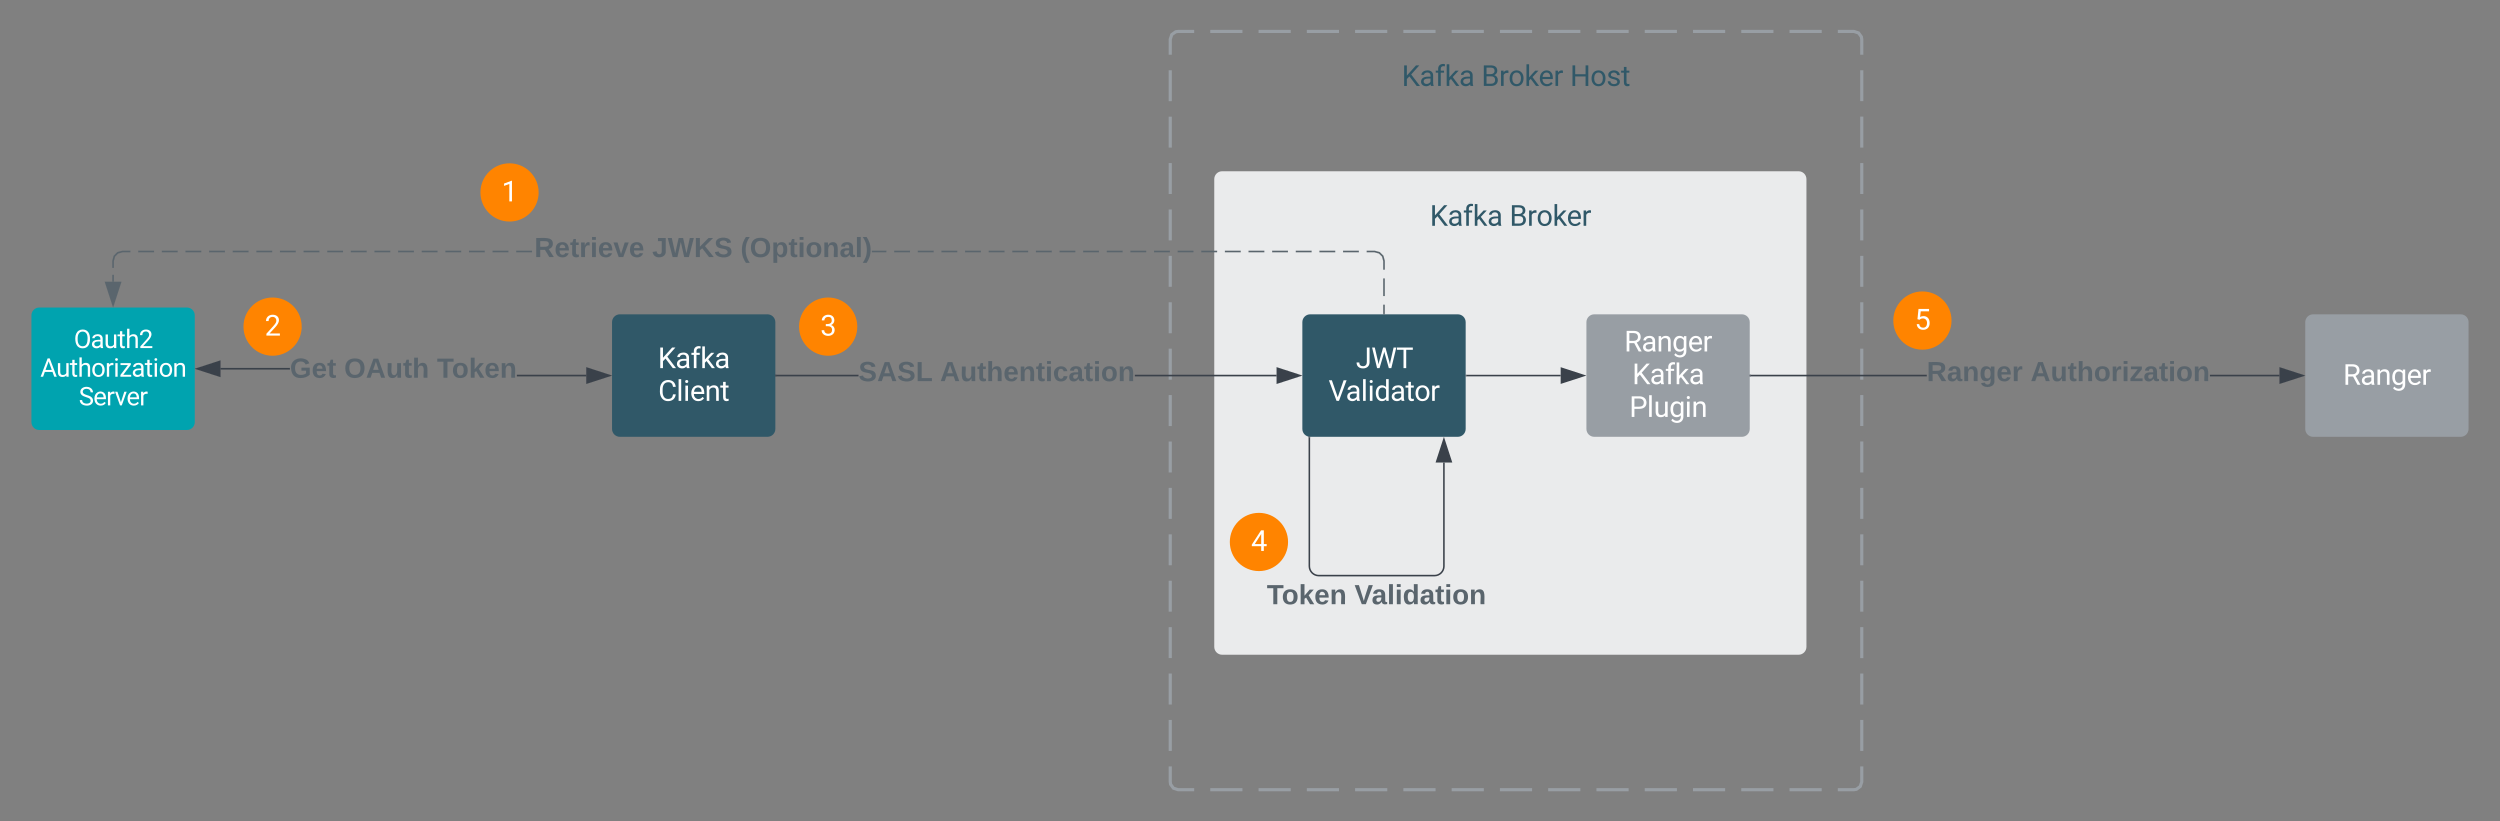 <svg xmlns="http://www.w3.org/2000/svg" viewBox="0 0 1590.74 522.47" height="522.47" width="1590.74"><rect x="0" y="0" width="1590.74" height="522.47" fill="#808080" stroke="none"/><defs xmlns:xlink="http://www.w3.org/1999/xlink"><path id="a" d="m561-1102c238-4 403 126 403 351v498c0 99 13 178 38 237v16h-194c-11-21-19-59-26-114-86 89-189 134-308 134-199 0-368-130-365-320 4-251 214-359 490-356h180v-85c-1-135-86-212-229-212-115 0-232 67-233 171h-186c20-205 206-316 430-320zm-267 776c0 117 90 185 207 185 122 0 239-75 278-162v-222h-145c-227 0-340 66-340 199" fill="#305868"/><path id="b" d="m442-501-116 121v380h-185v-1536h185v929c135-169 291-317 436-475h225l-421 452 470 630h-217" fill="#305868"/><g id="c"><path d="m539-677-178 185v492h-192v-1456h192v720l647-720h232l-573 643 618 813h-230" fill="#305868" transform="scale(.009)"/><use transform="matrix(.009 0 0 .009 11.285 0)" xlink:href="#a"/><path d="m704-1390c-164-38-297 28-288 194v114h231v143h-231v939h-185v-939h-171v-143h171v-111c-12-274 208-416 483-347" fill="#305868" transform="matrix(.009 0 0 .009 21.076 0)"/><use transform="matrix(.009 0 0 .009 27.325 0)" xlink:href="#b"/><use transform="matrix(.009 0 0 .009 36.448 0)" xlink:href="#a"/></g><path id="d" d="m1160-420c-1 275-197 420-486 420h-505v-1456h476c294-1 476 112 476 388 0 153-99 253-216 302 146 38 255 167 255 346zm-482 263c171 2 289-95 289-261 0-175-95-263-286-263h-320v524zm250-912c-2-172-104-229-283-229h-284v463h290c157 3 278-84 277-234" fill="#305868"/><path id="e" d="m663-916c-163-27-288 18-338 148v768h-185v-1082h180l3 125c61-97 147-145 258-145 36 0 63 5 82 14z" fill="#305868"/><path id="f" d="m584 20c-306 6-503-247-493-571 10-320 175-545 491-551 308-5 503 247 494 573-9 322-175 543-492 549zm-2-970c-208 0-305 185-305 421 0 216 106 398 307 398 211 0 307-186 307-420 0-214-109-399-309-399" fill="#305868"/><path id="g" d="m599-131c141 0 220-65 285-146l113 88c-91 139-227 209-408 209-308 1-496-234-496-565 0-223 93-397 233-485 74-48 154-72 240-72 300 2 449 218 445 537v77h-733c0 197 129 357 321 357zm227-509c-3-180-88-310-260-310-170 0-264 140-282 310z" fill="#305868"/><path id="h" d="m539-677-178 185v492h-192v-1456h192v720l647-720h232l-573 643 618 813h-230" fill="#fff"/><path id="i" d="m561-1102c238-4 403 126 403 351v498c0 99 13 178 38 237v16h-194c-11-21-19-59-26-114-86 89-189 134-308 134-199 0-368-130-365-320 4-251 214-359 490-356h180v-85c-1-135-86-212-229-212-115 0-232 67-233 171h-186c20-205 206-316 430-320zm-267 776c0 117 90 185 207 185 122 0 239-75 278-162v-222h-145c-227 0-340 66-340 199" fill="#fff"/><path id="j" d="m704-1390c-164-38-297 28-288 194v114h231v143h-231v939h-185v-939h-171v-143h171v-111c-12-274 208-416 483-347" fill="#fff"/><path id="k" d="m442-501-116 121v380h-185v-1536h185v929c135-169 291-317 436-475h225l-421 452 470 630h-217" fill="#fff"/><path id="l" d="m341 0h-185v-1536h185z" fill="#fff"/><path id="m" d="m341 0h-185v-1082h185zm-91-1264c-68 0-108-42-109-105 0-62 41-107 109-107s110 44 110 107-42 105-110 105" fill="#fff"/><path id="n" d="m599-131c141 0 220-65 285-146l113 88c-91 139-227 209-408 209-308 1-496-234-496-565 0-223 93-397 233-485 74-48 154-72 240-72 300 2 449 218 445 537v77h-733c0 197 129 357 321 357zm227-509c-3-180-88-310-260-310-170 0-264 140-282 310z" fill="#fff"/><path id="o" d="m589-945c-131 0-219 81-264 174v771h-185v-1082h175l6 136c83-104 191-156 324-156 229 0 346 129 346 387v715h-185v-716c-2-153-65-229-217-229" fill="#fff"/><path id="p" d="m456 20c-171 0-251-112-250-288v-671h-197v-143h197v-262h185v262h202v143h-202v671c-9 125 92 149 207 118v150c-49 13-96 20-142 20" fill="#fff"/><path id="q" d="m185-48c-13 30-37 53-82 52-60-2-89-37-89-100s30-98 90-98c62 0 83 45 84 108h-122c0 31 8 55 39 56 18 0 30-7 34-22zm-45-69c5-46-57-63-70-21-2 6-4 13-4 21z" fill="#5a656d"/><path id="r" d="m115-3c-36 14-87 7-87-42v-112h-24v-33h27l15-45h31v45h36v33h-36v99c-1 23 16 31 38 25z" fill="#5a656d"/><path id="s" d="m140-251c80 0 125 45 125 126s-46 129-126 129c-81 0-124-48-124-129s44-126 125-126zm-1 214c52 0 73-35 73-88 0-50-21-86-72-86-52 0-73 35-73 86s22 88 72 88" fill="#5a656d"/><path id="t" d="m199 0-22-63h-94l-22 63h-52l90-248h61l90 248zm-33-102-36-108c-10 38-24 72-36 108z" fill="#5a656d"/><path id="u" d="m85 4c-87 1-58-113-63-194h50c7 57-23 150 33 157 60-5 35-97 40-157h50l1 190h-47c-2-12 1-28-3-38-12 25-28 42-61 42" fill="#5a656d"/><path id="v" d="m114-157c-59 0-34 97-39 157h-50v-261h50l-1 109c12-26 28-41 61-42 86-1 58 113 63 194h-50c-7-57 23-157-34-157" fill="#5a656d"/><path id="w" d="m136-208v208h-52v-208h-80v-40h212v40z" fill="#5a656d"/><path id="x" d="m110-194c64 0 96 36 96 99 0 64-35 99-97 99-61 0-95-36-95-99 0-62 34-99 96-99zm-1 164c35 0 45-28 45-65 0-40-10-65-43-65-34 0-45 26-45 65 0 36 10 65 43 65" fill="#5a656d"/><path id="y" d="m147 0-51-86-21 15v71h-50v-261h50v150l67-79h53l-66 74 72 116z" fill="#5a656d"/><path id="z" d="m135-194c87-1 58 113 63 194h-50c-7-57 23-157-34-157-59 0-34 97-39 157h-50l-1-190h47c2 12-1 28 3 38 12-26 28-41 61-42" fill="#5a656d"/><path id="A" d="m569-1476c255 0 440 146 439 390 0 143-91 314-274 512l-390 423h731v151h-954v-133l504-560c75-85 125-155 155-207 105-184 6-424-211-424-183 0-293 113-291 297h-185c-3-270 199-449 476-449" fill="#fff"/><use id="B" transform="scale(.009)" xlink:href="#A"/><path id="C" d="m584 20c-306 6-503-247-493-571 10-320 175-545 491-551 308-5 503 247 494 573-9 322-175 543-492 549zm-2-970c-208 0-305 185-305 421 0 216 106 398 307 398 211 0 307-186 307-420 0-214-109-399-309-399" fill="#fff"/><path id="D" d="m663-916c-163-27-288 18-338 148v768h-185v-1082h180l3 125c61-97 147-145 258-145 36 0 63 5 82 14z" fill="#fff"/><path id="E" d="m1161-1018c0 201-122 330-278 388l342 618v12h-206l-316-589h-342v589h-193v-1456h482c310-2 511 139 511 438zm-193 0c0-187-120-280-313-280h-294v552h295c179 3 313-101 312-272" fill="#fff"/><path id="F" d="m521 20c-281 0-425-259-425-570 0-303 147-552 427-552 132 0 235 47 309 140l9-120h169v1056c4 277-183 454-459 452-165-1-334-81-400-187l96-111c79 98 176 147 291 147 180 1 288-109 286-290v-93c-74 85-175 128-303 128zm48-965c-209 0-287 178-287 416 0 217 86 392 285 392 117 0 202-53 257-159v-494c-57-103-142-155-255-155" fill="#fff"/><path id="G" d="m491 20c-241-1-355-148-355-398v-704h185v699c0 164 67 246 200 246 141 0 235-53 282-158v-787h185v1082h-176l-4-107c-72 85-178 127-317 127" fill="#fff"/><path id="H" d="m169-182c-1-43-94-46-97-3 18 66 151 10 154 114 3 95-165 93-204 36-6-8-10-19-12-30l50-8c3 46 112 56 116 5-17-69-150-10-154-114-4-87 153-88 188-35 5 8 8 18 10 28" fill="#5a656d"/><path id="I" d="m25-224v-37h50v37zm0 224v-190h50v190z" fill="#5a656d"/><path id="J" d="m133-34c-16 19-30 39-64 38-37-1-58-20-58-58-1-60 55-63 116-61 1-26-3-47-28-47-18 1-26 9-28 27l-52-2c7-38 36-58 82-57s74 22 75 68l1 82c-1 14 12 18 25 15v27c-30 8-71 5-69-32zm-48 3c29 0 43-24 42-57-32 0-66-3-65 30 0 17 8 27 23 27" fill="#5a656d"/><path id="K" d="m832-402c-1-179-119-264-303-265h-139v-151h139c164 0 281-91 281-250 0-171-85-256-255-256-154 0-265 99-263 250h-185c-4-235 205-402 448-402 266 0 444 150 440 412-2 148-109 272-229 317 147 45 249 158 251 341 3 262-197 426-461 426-257 0-465-155-462-404h186c-2 156 116 253 276 253 176 0 277-96 276-271" fill="#fff"/><use id="L" transform="scale(.009)" xlink:href="#K"/><path id="M" d="m240-174c0 40-23 61-54 70l67 104h-59l-57-94h-61v94h-52v-248c93 4 217-23 216 74zm-164 40c48-2 112 12 112-38 0-48-66-32-112-35z" fill="#5a656d"/><path id="N" d="m135-150c-39-12-60 13-60 57v93h-50l-1-190h47c2 13-1 29 3 40 6-28 27-53 61-41z" fill="#5a656d"/><path id="O" d="m884-462c0-185-111-323-291-323-113 0-183 39-239 93l-148-38 74-726h746v171h-589l-44 397c71-42 152-63 243-63 273-2 433 205 433 487 0 293-170 484-461 484-260 0-436-159-454-403h175c20 156 111 252 279 252 182 0 276-140 276-331" fill="#fff"/><use id="P" transform="scale(.009)" xlink:href="#O"/><path id="Q" d="m589-945c-131 0-219 81-264 174v771h-185v-1536h185v585c82-101 189-151 320-151 229 0 346 129 346 387v715h-185v-716c-2-153-65-229-217-229" fill="#fff"/><path id="R" d="m25 0v-261h50v261z" fill="#5a656d"/><path id="S" d="m902-489h202v151h-202v338h-186v-338h-663v-109l652-1009h197zm-639 0h453v-714l-22 40" fill="#fff"/><use id="T" transform="scale(.009)" xlink:href="#S"/><path id="U" d="m729 0h-186v-1233l-373 137v-168l530-199h29z" fill="#fff"/><use id="V" transform="scale(.009)" xlink:href="#U"/></defs><g xmlns:xlink="http://www.w3.org/1999/xlink" transform="translate(49.431 20)"><path d="m723.2 93.97c0-2.76 2.24-5 5-5h366.8c2.76 0 5 2.24 5 5v297.63c0 2.75-2.24 5-5 5h-366.8c-2.76 0-5-2.25-5-5z" fill="#eaebec"/><path d="m724.2 93.97c0 .55-.44 1-1 1-.55 0-1-.45-1-1s.45-1 1-1c.56 0 1 .45 1 1zm1.6-3.4c0 .55-.46 1-1 1-.56 0-1-.45-1-1 0-.56.44-1 1-1 .54 0 1 .44 1 1zm3.4-1.6c0 .55-.44 1-1 1-.55 0-1-.45-1-1s.45-1 1-1c.56 0 1 .45 1 1zm4 0c0 .55-.46 1-1 1-.56 0-1-.45-1-1s.44-1 1-1c.54 0 1 .45 1 1zm3.98 0c0 .55-.45 1-1 1s-1-.45-1-1 .45-1 1-1 1 .45 1 1zm4 0c0 .55-.46 1-1 1-.57 0-1-.45-1-1s.43-1 1-1c.54 0 1 .45 1 1zm3.97 0c0 .55-.45 1-1 1s-1-.45-1-1 .45-1 1-1 1 .45 1 1zm4 0c0 .55-.46 1-1 1-.56 0-1-.45-1-1s.44-1 1-1c.54 0 1 .45 1 1zm3.98 0c0 .55-.45 1-1 1-.56 0-1-.45-1-1s.44-1 1-1c.55 0 1 .45 1 1zm3.98 0c0 .55-.43 1-1 1-.54 0-1-.45-1-1s.46-1 1-1c.57 0 1 .45 1 1zm4 0c0 .55-.45 1-1 1s-1-.45-1-1 .45-1 1-1 1 .45 1 1zm4 0c0 .55-.46 1-1 1-.57 0-1-.45-1-1s.43-1 1-1c.54 0 1 .45 1 1zm3.97 0c0 .55-.44 1-1 1-.55 0-1-.45-1-1s.45-1 1-1c.56 0 1 .45 1 1zm4 0c0 .55-.46 1-1 1-.56 0-1-.45-1-1s.44-1 1-1c.54 0 1 .45 1 1zm3.98 0c0 .55-.45 1-1 1s-1-.45-1-1 .45-1 1-1 1 .45 1 1zm3.98 0c0 .55-.44 1-1 1-.55 0-1-.45-1-1s.45-1 1-1c.56 0 1 .45 1 1zm4 0c0 .55-.46 1-1 1-.56 0-1-.45-1-1s.44-1 1-1c.54 0 1 .45 1 1zm3.98 0c0 .55-.44 1-1 1-.54 0-1-.45-1-1s.46-1 1-1c.56 0 1 .45 1 1zm4 0c0 .55-.45 1-1 1-.56 0-1-.45-1-1s.44-1 1-1c.55 0 1 .45 1 1zm3.98 0c0 .55-.45 1-1 1s-1-.45-1-1 .45-1 1-1 1 .45 1 1zm4 0c0 .55-.46 1-1 1-.56 0-1-.45-1-1s.44-1 1-1c.54 0 1 .45 1 1zm3.98 0c0 .55-.45 1-1 1-.56 0-1-.45-1-1s.44-1 1-1c.55 0 1 .45 1 1zm3.98 0c0 .55-.44 1-1 1-.55 0-1-.45-1-1s.45-1 1-1c.56 0 1 .45 1 1zm4 0c0 .55-.46 1-1 1-.56 0-1-.45-1-1s.44-1 1-1c.54 0 1 .45 1 1zm3.98 0c0 .55-.45 1-1 1-.56 0-1-.45-1-1s.44-1 1-1c.55 0 1 .45 1 1zm3.98 0c0 .55-.44 1-1 1-.55 0-1-.45-1-1s.45-1 1-1c.56 0 1 .45 1 1zm4 0c0 .55-.46 1-1 1-.56 0-1-.45-1-1s.44-1 1-1c.54 0 1 .45 1 1zm3.98 0c0 .55-.45 1-1 1s-1-.45-1-1 .45-1 1-1 1 .45 1 1zm3.98 0c0 .55-.44 1-1 1-.55 0-1-.45-1-1s.45-1 1-1c.56 0 1 .45 1 1zm4 0c0 .55-.46 1-1 1-.56 0-1-.45-1-1s.44-1 1-1c.54 0 1 .45 1 1zm3.98 0c0 .55-.45 1-1 1s-1-.45-1-1 .45-1 1-1 1 .45 1 1zm4 0c0 .55-.46 1-1 1-.57 0-1-.45-1-1s.43-1 1-1c.54 0 1 .45 1 1zm3.97 0c0 .55-.44 1-1 1-.54 0-1-.45-1-1s.46-1 1-1c.56 0 1 .45 1 1zm4 0c0 .55-.45 1-1 1s-1-.45-1-1 .45-1 1-1 1 .45 1 1zm4 0c0 .55-.46 1-1 1-.57 0-1-.45-1-1s.43-1 1-1c.54 0 1 .45 1 1zm3.97 0c0 .55-.44 1-1 1-.55 0-1-.45-1-1s.45-1 1-1c.56 0 1 .45 1 1zm4 0c0 .55-.46 1-1 1-.56 0-1-.45-1-1s.44-1 1-1c.54 0 1 .45 1 1zm3.98 0c0 .55-.45 1-1 1-.56 0-1-.45-1-1s.44-1 1-1c.55 0 1 .45 1 1zm3.98 0c0 .55-.44 1-1 1-.55 0-1-.45-1-1s.45-1 1-1c.56 0 1 .45 1 1zm4 0c0 .55-.46 1-1 1-.56 0-1-.45-1-1s.44-1 1-1c.54 0 1 .45 1 1zm3.98 0c0 .55-.44 1-1 1-.54 0-1-.45-1-1s.46-1 1-1c.56 0 1 .45 1 1zm4 0c0 .55-.45 1-1 1-.56 0-1-.45-1-1s.44-1 1-1c.55 0 1 .45 1 1zm3.98 0c0 .55-.45 1-1 1s-1-.45-1-1 .45-1 1-1 1 .45 1 1zm4 0c0 .55-.46 1-1 1-.56 0-1-.45-1-1s.44-1 1-1c.54 0 1 .45 1 1zm3.97 0c0 .55-.44 1-1 1-.55 0-1-.45-1-1s.45-1 1-1c.56 0 1 .45 1 1zm4 0c0 .55-.46 1-1 1-.56 0-1-.45-1-1s.44-1 1-1c.54 0 1 .45 1 1zm3.98 0c0 .55-.45 1-1 1s-1-.45-1-1 .45-1 1-1 1 .45 1 1zm4 0c0 .55-.46 1-1 1-.57 0-1-.45-1-1s.43-1 1-1c.54 0 1 .45 1 1zm3.97 0c0 .55-.45 1-1 1s-1-.45-1-1 .45-1 1-1 1 .45 1 1zm4 0c0 .55-.46 1-1 1-.56 0-1-.45-1-1s.44-1 1-1c.54 0 1 .45 1 1zm3.98 0c0 .55-.45 1-1 1-.56 0-1-.45-1-1s.44-1 1-1c.55 0 1 .45 1 1zm3.98 0c0 .55-.44 1-1 1-.55 0-1-.45-1-1s.45-1 1-1c.56 0 1 .45 1 1zm4 0c0 .55-.46 1-1 1-.56 0-1-.45-1-1s.44-1 1-1c.54 0 1 .45 1 1zm3.98 0c0 .55-.45 1-1 1-.56 0-1-.45-1-1s.44-1 1-1c.55 0 1 .45 1 1zm3.98 0c0 .55-.44 1-1 1-.55 0-1-.45-1-1s.45-1 1-1c.56 0 1 .45 1 1zm4 0c0 .55-.46 1-1 1-.56 0-1-.45-1-1s.44-1 1-1c.54 0 1 .45 1 1zm3.98 0c0 .55-.45 1-1 1s-1-.45-1-1 .45-1 1-1 1 .45 1 1zm3.98 0c0 .55-.44 1-1 1-.55 0-1-.45-1-1s.45-1 1-1c.56 0 1 .45 1 1zm4 0c0 .55-.46 1-1 1-.56 0-1-.45-1-1s.44-1 1-1c.54 0 1 .45 1 1zm3.98 0c0 .55-.45 1-1 1s-1-.45-1-1 .45-1 1-1 1 .45 1 1zm4 0c0 .55-.46 1-1 1-.57 0-1-.45-1-1s.43-1 1-1c.54 0 1 .45 1 1zm3.97 0c0 .55-.45 1-1 1s-1-.45-1-1 .45-1 1-1 1 .45 1 1zm4 0c0 .55-.46 1-1 1-.56 0-1-.45-1-1s.44-1 1-1c.54 0 1 .45 1 1zm3.98 0c0 .55-.44 1-1 1-.55 0-1-.45-1-1s.45-1 1-1c.56 0 1 .45 1 1zm4 0c0 .55-.45 1-1 1-.56 0-1-.45-1-1s.44-1 1-1c.55 0 1 .45 1 1zm3.98 0c0 .55-.45 1-1 1s-1-.45-1-1 .45-1 1-1 1 .45 1 1zm4 0c0 .55-.46 1-1 1-.57 0-1-.45-1-1s.43-1 1-1c.54 0 1 .45 1 1zm3.97 0c0 .55-.44 1-1 1-.55 0-1-.45-1-1s.45-1 1-1c.56 0 1 .45 1 1zm4 0c0 .55-.46 1-1 1-.56 0-1-.45-1-1s.44-1 1-1c.54 0 1 .45 1 1zm3.98 0c0 .55-.45 1-1 1s-1-.45-1-1 .45-1 1-1 1 .45 1 1zm3.98 0c0 .55-.43 1-1 1-.54 0-1-.45-1-1s.46-1 1-1c.57 0 1 .45 1 1zm4 0c0 .55-.45 1-1 1s-1-.45-1-1 .45-1 1-1 1 .45 1 1zm4 0c0 .55-.46 1-1 1-.56 0-1-.45-1-1s.44-1 1-1c.54 0 1 .45 1 1zm3.98 0c0 .55-.45 1-1 1-.56 0-1-.45-1-1s.44-1 1-1c.55 0 1 .45 1 1zm3.98 0c0 .55-.45 1-1 1s-1-.45-1-1 .45-1 1-1 1 .45 1 1zm4 0c0 .55-.46 1-1 1-.56 0-1-.45-1-1s.44-1 1-1c.54 0 1 .45 1 1zm3.98 0c0 .55-.45 1-1 1-.56 0-1-.45-1-1s.44-1 1-1c.55 0 1 .45 1 1zm3.98 0c0 .55-.45 1-1 1s-1-.45-1-1 .45-1 1-1 1 .45 1 1zm4 0c0 .55-.46 1-1 1-.56 0-1-.45-1-1s.44-1 1-1c.54 0 1 .45 1 1zm3.98 0c0 .55-.45 1-1 1-.56 0-1-.45-1-1s.44-1 1-1c.55 0 1 .45 1 1zm3.98 0c0 .55-.44 1-1 1-.55 0-1-.45-1-1s.45-1 1-1c.56 0 1 .45 1 1zm4 0c0 .55-.46 1-1 1-.56 0-1-.45-1-1s.44-1 1-1c.54 0 1 .45 1 1zm3.98 0c0 .55-.45 1-1 1-.56 0-1-.45-1-1s.44-1 1-1c.55 0 1 .45 1 1zm3.98 0c0 .55-.44 1-1 1-.55 0-1-.45-1-1s.45-1 1-1c.56 0 1 .45 1 1zm4 0c0 .55-.46 1-1 1-.56 0-1-.45-1-1s.44-1 1-1c.54 0 1 .45 1 1zm3.98 0c0 .55-.45 1-1 1s-1-.45-1-1 .45-1 1-1 1 .45 1 1zm3.98 0c0 .55-.44 1-1 1-.55 0-1-.45-1-1s.45-1 1-1c.56 0 1 .45 1 1zm4 0c0 .55-.46 1-1 1-.56 0-1-.45-1-1s.44-1 1-1c.54 0 1 .45 1 1zm3.98 0c0 .55-.45 1-1 1s-1-.45-1-1 .45-1 1-1 1 .45 1 1zm4 0c0 .55-.46 1-1 1-.57 0-1-.45-1-1s.43-1 1-1c.54 0 1 .45 1 1zm3.97 0c0 .55-.45 1-1 1s-1-.45-1-1 .45-1 1-1 1 .45 1 1zm4 0c0 .55-.46 1-1 1-.56 0-1-.45-1-1s.44-1 1-1c.54 0 1 .45 1 1zm3.98 0c0 .55-.45 1-1 1-.56 0-1-.45-1-1s.44-1 1-1c.55 0 1 .45 1 1zm3.98 0c0 .55-.43 1-1 1-.54 0-1-.45-1-1s.46-1 1-1c.57 0 1 .45 1 1zm4 0c0 .55-.45 1-1 1s-1-.45-1-1 .45-1 1-1 1 .45 1 1zm3.4 1.58c0 .56-.44 1-1 1-.55 0-1-.44-1-1 0-.55.45-1 1-1 .56 0 1 .45 1 1zm1.6 3.42c0 .55-.45 1-1 1s-1-.45-1-1 .45-1 1-1 1 .45 1 1zm0 4.02c0 .54-.45 1-1 1s-1-.46-1-1c0-.56.45-1 1-1s1 .44 1 1zm0 4c0 .57-.45 1-1 1s-1-.43-1-1c0-.54.45-1 1-1s1 .46 1 1zm0 4.03c0 .56-.45 1-1 1s-1-.44-1-1c0-.55.45-1 1-1s1 .45 1 1zm0 4.03c0 .55-.45 1-1 1s-1-.45-1-1c0-.56.45-1 1-1s1 .44 1 1zm0 4.02c0 .55-.45 1-1 1s-1-.45-1-1 .45-1 1-1 1 .45 1 1zm0 4.02c0 .55-.45 1-1 1s-1-.45-1-1 .45-1 1-1 1 .45 1 1zm0 4.02c0 .55-.45 1-1 1s-1-.45-1-1 .45-1 1-1 1 .45 1 1zm0 4.02c0 .56-.45 1-1 1s-1-.44-1-1c0-.55.45-1 1-1s1 .45 1 1zm0 4.03c0 .55-.45 1-1 1s-1-.45-1-1c0-.56.45-1 1-1s1 .44 1 1zm0 4.02c0 .54-.45 1-1 1s-1-.46-1-1c0-.56.45-1 1-1s1 .44 1 1zm0 4c0 .56-.45 1-1 1s-1-.44-1-1c0-.54.45-1 1-1s1 .46 1 1zm0 4.03c0 .55-.45 1-1 1s-1-.45-1-1 .45-1 1-1 1 .45 1 1zm0 4.02c0 .56-.45 1-1 1s-1-.44-1-1c0-.55.45-1 1-1s1 .45 1 1zm0 4.03c0 .55-.45 1-1 1s-1-.45-1-1c0-.56.45-1 1-1s1 .44 1 1zm0 4.02c0 .55-.45 1-1 1s-1-.45-1-1 .45-1 1-1 1 .45 1 1zm0 4.02c0 .55-.45 1-1 1s-1-.45-1-1 .45-1 1-1 1 .45 1 1zm0 4.02c0 .55-.45 1-1 1s-1-.45-1-1 .45-1 1-1 1 .45 1 1zm0 4.02c0 .56-.45 1-1 1s-1-.44-1-1c0-.55.45-1 1-1s1 .45 1 1zm0 4.03c0 .54-.45 1-1 1s-1-.46-1-1c0-.57.45-1 1-1s1 .43 1 1zm0 4c0 .56-.45 1-1 1s-1-.44-1-1c0-.54.45-1 1-1s1 .46 1 1zm0 4.03c0 .55-.45 1-1 1s-1-.45-1-1 .45-1 1-1 1 .45 1 1zm0 4.02c0 .55-.45 1-1 1s-1-.45-1-1 .45-1 1-1 1 .45 1 1zm0 4.02c0 .56-.45 1-1 1s-1-.44-1-1c0-.55.45-1 1-1s1 .45 1 1zm0 4.03c0 .55-.45 1-1 1s-1-.45-1-1c0-.56.45-1 1-1s1 .44 1 1zm0 4.02c0 .55-.45 1-1 1s-1-.45-1-1 .45-1 1-1 1 .45 1 1zm0 4.02c0 .55-.45 1-1 1s-1-.45-1-1 .45-1 1-1 1 .45 1 1zm0 4.02c0 .55-.45 1-1 1s-1-.45-1-1 .45-1 1-1 1 .45 1 1zm0 4.02c0 .56-.45 1-1 1s-1-.44-1-1c0-.55.45-1 1-1s1 .45 1 1zm0 4.03c0 .56-.45 1-1 1s-1-.44-1-1c0-.55.45-1 1-1s1 .45 1 1zm0 4.03c0 .55-.45 1-1 1s-1-.45-1-1 .45-1 1-1 1 .45 1 1zm0 4.02c0 .55-.45 1-1 1s-1-.45-1-1 .45-1 1-1 1 .45 1 1zm0 4.02c0 .55-.45 1-1 1s-1-.45-1-1 .45-1 1-1 1 .45 1 1zm0 4.02c0 .55-.45 1-1 1s-1-.45-1-1c0-.56.45-1 1-1s1 .44 1 1zm0 4.02c0 .55-.45 1-1 1s-1-.45-1-1c0-.56.45-1 1-1s1 .44 1 1zm0 4.02c0 .55-.45 1-1 1s-1-.45-1-1c0-.56.45-1 1-1s1 .44 1 1zm0 4.02c0 .55-.45 1-1 1s-1-.45-1-1 .45-1 1-1 1 .45 1 1zm0 4.02c0 .55-.45 1-1 1s-1-.45-1-1 .45-1 1-1 1 .45 1 1zm0 4.02c0 .56-.45 1-1 1s-1-.44-1-1c0-.55.45-1 1-1s1 .45 1 1zm0 4.02c0 .56-.45 1-1 1s-1-.44-1-1c0-.55.45-1 1-1s1 .45 1 1zm0 4.03c0 .55-.45 1-1 1s-1-.45-1-1c0-.56.45-1 1-1s1 .44 1 1zm0 4.02c0 .55-.45 1-1 1s-1-.45-1-1 .45-1 1-1 1 .45 1 1zm0 4.02c0 .54-.45 1-1 1s-1-.46-1-1c0-.56.45-1 1-1s1 .44 1 1zm0 4c0 .56-.45 1-1 1s-1-.44-1-1c0-.54.45-1 1-1s1 .46 1 1zm0 4.03c0 .56-.45 1-1 1s-1-.44-1-1c0-.55.45-1 1-1s1 .45 1 1zm0 4.03c0 .55-.45 1-1 1s-1-.45-1-1c0-.56.45-1 1-1s1 .44 1 1zm0 4.02c0 .55-.45 1-1 1s-1-.45-1-1 .45-1 1-1 1 .45 1 1zm0 4.02c0 .55-.45 1-1 1s-1-.45-1-1 .45-1 1-1 1 .45 1 1zm0 4.02c0 .55-.45 1-1 1s-1-.45-1-1 .45-1 1-1 1 .45 1 1zm0 4.02c0 .56-.45 1-1 1s-1-.44-1-1c0-.55.45-1 1-1s1 .45 1 1zm0 4.03c0 .55-.45 1-1 1s-1-.45-1-1c0-.56.45-1 1-1s1 .44 1 1zm0 4.02c0 .54-.45 1-1 1s-1-.46-1-1c0-.56.45-1 1-1s1 .44 1 1zm0 4c0 .56-.45 1-1 1s-1-.44-1-1c0-.54.45-1 1-1s1 .46 1 1zm0 4.03c0 .55-.45 1-1 1s-1-.45-1-1 .45-1 1-1 1 .45 1 1zm0 4.02c0 .56-.45 1-1 1s-1-.44-1-1c0-.55.45-1 1-1s1 .45 1 1zm0 4.03c0 .55-.45 1-1 1s-1-.45-1-1c0-.56.45-1 1-1s1 .44 1 1zm0 4.02c0 .55-.45 1-1 1s-1-.45-1-1 .45-1 1-1 1 .45 1 1zm0 4.02c0 .55-.45 1-1 1s-1-.45-1-1 .45-1 1-1 1 .45 1 1zm0 4.02c0 .55-.45 1-1 1s-1-.45-1-1 .45-1 1-1 1 .45 1 1zm0 4.02c0 .56-.45 1-1 1s-1-.44-1-1c0-.55.45-1 1-1s1 .45 1 1zm0 4.03c0 .54-.45 1-1 1s-1-.46-1-1c0-.57.45-1 1-1s1 .43 1 1zm0 4c0 .56-.45 1-1 1s-1-.44-1-1c0-.54.45-1 1-1s1 .46 1 1zm0 4.03c0 .55-.45 1-1 1s-1-.45-1-1 .45-1 1-1 1 .45 1 1zm0 4.02c0 .55-.45 1-1 1s-1-.45-1-1 .45-1 1-1 1 .45 1 1zm0 4.02c0 .56-.45 1-1 1s-1-.44-1-1c0-.55.45-1 1-1s1 .45 1 1zm0 4.03c0 .55-.45 1-1 1s-1-.45-1-1c0-.56.45-1 1-1s1 .44 1 1zm0 4.02c0 .55-.45 1-1 1s-1-.45-1-1 .45-1 1-1 1 .45 1 1zm0 4.02c0 .55-.45 1-1 1s-1-.45-1-1 .45-1 1-1 1 .45 1 1zm0 4.02c0 .55-.45 1-1 1s-1-.45-1-1 .45-1 1-1 1 .45 1 1zm0 4.02c0 .56-.45 1-1 1s-1-.44-1-1c0-.55.45-1 1-1s1 .45 1 1zm0 4.03c0 .56-.45 1-1 1s-1-.44-1-1c0-.55.45-1 1-1s1 .45 1 1zm0 4.03c0 .55-.45 1-1 1s-1-.45-1-1c0-.56.45-1 1-1s1 .44 1 1zm0 4.02c0 .55-.45 1-1 1s-1-.45-1-1 .45-1 1-1 1 .45 1 1zm0 4.02c0 .55-.45 1-1 1s-1-.45-1-1 .45-1 1-1 1 .45 1 1zm0 4.02c0 .55-.45 1-1 1s-1-.45-1-1c0-.56.45-1 1-1s1 .44 1 1zm-1.58 3.4c0 .55-.45 1-1 1-.56 0-1-.45-1-1s.44-1 1-1c.55 0 1 .45 1 1zm-3.42 1.6c0 .55-.45 1-1 1s-1-.45-1-1c0-.56.45-1 1-1s1 .44 1 1zm-4 0c0 .55-.43 1-1 1-.54 0-1-.45-1-1 0-.56.46-1 1-1 .57 0 1 .44 1 1zm-3.97 0c0 .55-.45 1-1 1-.56 0-1-.45-1-1 0-.56.44-1 1-1 .55 0 1 .44 1 1zm-4 0c0 .55-.44 1-1 1-.54 0-1-.45-1-1 0-.56.46-1 1-1 .56 0 1 .44 1 1zm-3.98 0c0 .55-.45 1-1 1s-1-.45-1-1c0-.56.45-1 1-1s1 .44 1 1zm-3.98 0c0 .55-.45 1-1 1-.56 0-1-.45-1-1 0-.56.44-1 1-1 .55 0 1 .44 1 1zm-4 0c0 .55-.44 1-1 1-.54 0-1-.45-1-1 0-.56.46-1 1-1 .56 0 1 .44 1 1zm-3.98 0c0 .55-.46 1-1 1-.56 0-1-.45-1-1 0-.56.44-1 1-1 .54 0 1 .44 1 1zm-4 0c0 .55-.44 1-1 1-.55 0-1-.45-1-1 0-.56.45-1 1-1 .56 0 1 .44 1 1zm-3.98 0c0 .55-.45 1-1 1s-1-.45-1-1c0-.56.45-1 1-1s1 .44 1 1zm-4 0c0 .55-.44 1-1 1-.54 0-1-.45-1-1 0-.56.46-1 1-1 .56 0 1 .44 1 1zm-3.98 0c0 .55-.44 1-1 1-.55 0-1-.45-1-1 0-.56.45-1 1-1 .56 0 1 .44 1 1zm-3.98 0c0 .55-.45 1-1 1-.56 0-1-.45-1-1 0-.56.44-1 1-1 .55 0 1 .44 1 1zm-4 0c0 .55-.44 1-1 1-.54 0-1-.45-1-1 0-.56.46-1 1-1 .56 0 1 .44 1 1zm-3.98 0c0 .55-.44 1-1 1-.55 0-1-.45-1-1 0-.56.45-1 1-1 .56 0 1 .44 1 1zm-3.98 0c0 .55-.45 1-1 1-.56 0-1-.45-1-1 0-.56.44-1 1-1 .55 0 1 .44 1 1zm-4 0c0 .55-.44 1-1 1-.54 0-1-.45-1-1 0-.56.46-1 1-1 .56 0 1 .44 1 1zm-3.98 0c0 .55-.45 1-1 1s-1-.45-1-1c0-.56.45-1 1-1s1 .44 1 1zm-3.98 0c0 .55-.45 1-1 1-.56 0-1-.45-1-1 0-.56.44-1 1-1 .55 0 1 .44 1 1zm-4 0c0 .55-.44 1-1 1-.54 0-1-.45-1-1 0-.56.46-1 1-1 .56 0 1 .44 1 1zm-3.98 0c0 .55-.45 1-1 1s-1-.45-1-1c0-.56.45-1 1-1s1 .44 1 1zm-3.98 0c0 .55-.45 1-1 1-.56 0-1-.45-1-1 0-.56.44-1 1-1 .55 0 1 .44 1 1zm-4 0c0 .55-.44 1-1 1-.54 0-1-.45-1-1 0-.56.46-1 1-1 .56 0 1 .44 1 1zm-3.98 0c0 .55-.45 1-1 1s-1-.45-1-1c0-.56.45-1 1-1s1 .44 1 1zm-4 0c0 .55-.43 1-1 1-.54 0-1-.45-1-1 0-.56.46-1 1-1 .57 0 1 .44 1 1zm-3.97 0c0 .55-.45 1-1 1s-1-.45-1-1c0-.56.45-1 1-1s1 .44 1 1zm-4 0c0 .55-.44 1-1 1-.54 0-1-.45-1-1 0-.56.46-1 1-1 .56 0 1 .44 1 1zm-3.98 0c0 .55-.44 1-1 1-.55 0-1-.45-1-1 0-.56.45-1 1-1 .56 0 1 .44 1 1zm-3.98 0c0 .55-.45 1-1 1-.56 0-1-.45-1-1 0-.56.44-1 1-1 .55 0 1 .44 1 1zm-4 0c0 .55-.44 1-1 1-.54 0-1-.45-1-1 0-.56.46-1 1-1 .56 0 1 .44 1 1zm-3.98 0c0 .55-.45 1-1 1-.56 0-1-.45-1-1 0-.56.44-1 1-1 .55 0 1 .44 1 1zm-4 0c0 .55-.44 1-1 1-.55 0-1-.45-1-1 0-.56.45-1 1-1 .56 0 1 .44 1 1zm-3.98 0c0 .55-.45 1-1 1s-1-.45-1-1c0-.56.45-1 1-1s1 .44 1 1zm-4 0c0 .55-.44 1-1 1-.54 0-1-.45-1-1 0-.56.46-1 1-1 .56 0 1 .44 1 1zm-3.97 0c0 .55-.45 1-1 1-.56 0-1-.45-1-1 0-.56.44-1 1-1 .55 0 1 .44 1 1zm-4 0c0 .55-.44 1-1 1-.54 0-1-.45-1-1 0-.56.46-1 1-1 .56 0 1 .44 1 1zm-3.98 0c0 .55-.45 1-1 1s-1-.45-1-1c0-.56.45-1 1-1s1 .44 1 1zm-4 0c0 .55-.43 1-1 1-.54 0-1-.45-1-1 0-.56.46-1 1-1 .57 0 1 .44 1 1zm-3.97 0c0 .55-.45 1-1 1s-1-.45-1-1c0-.56.45-1 1-1s1 .44 1 1zm-4 0c0 .55-.44 1-1 1-.54 0-1-.45-1-1 0-.56.46-1 1-1 .56 0 1 .44 1 1zm-3.98 0c0 .55-.44 1-1 1-.55 0-1-.45-1-1 0-.56.45-1 1-1 .56 0 1 .44 1 1zm-3.98 0c0 .55-.45 1-1 1-.56 0-1-.45-1-1 0-.56.44-1 1-1 .55 0 1 .44 1 1zm-4 0c0 .55-.44 1-1 1-.54 0-1-.45-1-1 0-.56.46-1 1-1 .56 0 1 .44 1 1zm-3.98 0c0 .55-.44 1-1 1-.55 0-1-.45-1-1 0-.56.45-1 1-1 .56 0 1 .44 1 1zm-3.98 0c0 .55-.45 1-1 1-.56 0-1-.45-1-1 0-.56.44-1 1-1 .55 0 1 .44 1 1zm-4 0c0 .55-.44 1-1 1-.54 0-1-.45-1-1 0-.56.46-1 1-1 .56 0 1 .44 1 1zm-3.98 0c0 .55-.45 1-1 1s-1-.45-1-1c0-.56.45-1 1-1s1 .44 1 1zm-3.98 0c0 .55-.45 1-1 1-.56 0-1-.45-1-1 0-.56.44-1 1-1 .55 0 1 .44 1 1zm-4 0c0 .55-.44 1-1 1-.54 0-1-.45-1-1 0-.56.46-1 1-1 .56 0 1 .44 1 1zm-3.98 0c0 .55-.45 1-1 1s-1-.45-1-1c0-.56.45-1 1-1s1 .44 1 1zm-4 0c0 .55-.43 1-1 1-.54 0-1-.45-1-1 0-.56.46-1 1-1 .57 0 1 .44 1 1zm-3.97 0c0 .55-.45 1-1 1s-1-.45-1-1c0-.56.45-1 1-1s1 .44 1 1zm-4 0c0 .55-.44 1-1 1-.54 0-1-.45-1-1 0-.56.46-1 1-1 .56 0 1 .44 1 1zm-3.98 0c0 .55-.45 1-1 1-.56 0-1-.45-1-1 0-.56.44-1 1-1 .55 0 1 .44 1 1zm-4 0c0 .55-.44 1-1 1-.54 0-1-.45-1-1 0-.56.46-1 1-1 .56 0 1 .44 1 1zm-3.98 0c0 .55-.45 1-1 1s-1-.45-1-1c0-.56.45-1 1-1s1 .44 1 1zm-4 0c0 .55-.43 1-1 1-.54 0-1-.45-1-1 0-.56.46-1 1-1 .57 0 1 .44 1 1zm-3.97 0c0 .55-.45 1-1 1-.56 0-1-.45-1-1 0-.56.44-1 1-1 .55 0 1 .44 1 1zm-4 0c0 .55-.44 1-1 1-.54 0-1-.45-1-1 0-.56.46-1 1-1 .56 0 1 .44 1 1zm-3.98 0c0 .55-.44 1-1 1-.55 0-1-.45-1-1 0-.56.45-1 1-1 .56 0 1 .44 1 1zm-3.98 0c0 .55-.46 1-1 1-.57 0-1-.45-1-1 0-.56.43-1 1-1 .54 0 1 .44 1 1zm-4 0c0 .55-.45 1-1 1s-1-.45-1-1c0-.56.45-1 1-1s1 .44 1 1zm-4 0c0 .55-.44 1-1 1-.54 0-1-.45-1-1 0-.56.46-1 1-1 .56 0 1 .44 1 1zm-3.97 0c0 .55-.45 1-1 1-.56 0-1-.45-1-1 0-.56.44-1 1-1 .55 0 1 .44 1 1zm-4 0c0 .55-.44 1-1 1-.54 0-1-.45-1-1 0-.56.46-1 1-1 .56 0 1 .44 1 1zm-3.98 0c0 .55-.45 1-1 1s-1-.45-1-1c0-.56.45-1 1-1s1 .44 1 1zm-4 0c0 .55-.43 1-1 1-.54 0-1-.45-1-1 0-.56.46-1 1-1 .57 0 1 .44 1 1zm-3.97 0c0 .55-.45 1-1 1s-1-.45-1-1c0-.56.45-1 1-1s1 .44 1 1zm-4 0c0 .55-.44 1-1 1-.54 0-1-.45-1-1 0-.56.46-1 1-1 .56 0 1 .44 1 1zm-3.98 0c0 .55-.44 1-1 1-.55 0-1-.45-1-1 0-.56.45-1 1-1 .56 0 1 .44 1 1zm-3.98 0c0 .55-.45 1-1 1-.56 0-1-.45-1-1 0-.56.44-1 1-1 .55 0 1 .44 1 1zm-4 0c0 .55-.44 1-1 1-.54 0-1-.45-1-1 0-.56.46-1 1-1 .56 0 1 .44 1 1zm-3.98 0c0 .55-.44 1-1 1-.55 0-1-.45-1-1 0-.56.45-1 1-1 .56 0 1 .44 1 1zm-3.98 0c0 .55-.45 1-1 1-.56 0-1-.45-1-1 0-.56.44-1 1-1 .55 0 1 .44 1 1zm-4 0c0 .55-.44 1-1 1-.54 0-1-.45-1-1 0-.56.46-1 1-1 .56 0 1 .44 1 1zm-3.98 0c0 .55-.45 1-1 1s-1-.45-1-1c0-.56.45-1 1-1s1 .44 1 1zm-3.98 0c0 .55-.45 1-1 1-.56 0-1-.45-1-1 0-.56.44-1 1-1 .55 0 1 .44 1 1zm-4 0c0 .55-.44 1-1 1-.54 0-1-.45-1-1 0-.56.46-1 1-1 .56 0 1 .44 1 1zm-3.98 0c0 .55-.45 1-1 1s-1-.45-1-1c0-.56.45-1 1-1s1 .44 1 1zm-4 0c0 .55-.43 1-1 1-.54 0-1-.45-1-1 0-.56.46-1 1-1 .57 0 1 .44 1 1zm-3.97 0c0 .55-.45 1-1 1s-1-.45-1-1c0-.56.45-1 1-1s1 .44 1 1zm-4 0c0 .55-.44 1-1 1-.54 0-1-.45-1-1 0-.56.46-1 1-1 .56 0 1 .44 1 1zm-3.98 0c0 .55-.44 1-1 1-.55 0-1-.45-1-1 0-.56.45-1 1-1 .56 0 1 .44 1 1zm-3.98 0c0 .55-.46 1-1 1-.57 0-1-.45-1-1 0-.56.43-1 1-1 .54 0 1 .44 1 1zm-4 0c0 .55-.45 1-1 1s-1-.45-1-1c0-.56.45-1 1-1s1 .44 1 1zm-4 0c0 .55-.43 1-1 1-.54 0-1-.45-1-1 0-.56.46-1 1-1 .57 0 1 .44 1 1zm-3.97 0c0 .55-.45 1-1 1-.56 0-1-.45-1-1 0-.56.44-1 1-1 .55 0 1 .44 1 1zm-4 0c0 .55-.44 1-1 1-.54 0-1-.45-1-1 0-.56.46-1 1-1 .56 0 1 .44 1 1zm-3.98 0c0 .55-.45 1-1 1s-1-.45-1-1c0-.56.45-1 1-1s1 .44 1 1zm-3.98 0c0 .55-.45 1-1 1-.56 0-1-.45-1-1 0-.56.44-1 1-1 .55 0 1 .44 1 1zm-4 0c0 .55-.44 1-1 1-.54 0-1-.45-1-1 0-.56.46-1 1-1 .56 0 1 .44 1 1zm-3.98 0c0 .55-.46 1-1 1-.56 0-1-.45-1-1 0-.56.44-1 1-1 .54 0 1 .44 1 1zm-4 0c0 .55-.44 1-1 1-.55 0-1-.45-1-1 0-.56.45-1 1-1 .56 0 1 .44 1 1zm-3.4-1.6c0 .56-.45 1-1 1s-1-.44-1-1c0-.54.45-1 1-1s1 .46 1 1zm-1.6-3.4c0 .55-.44 1-1 1-.55 0-1-.45-1-1 0-.56.45-1 1-1 .56 0 1 .44 1 1zm0-4.03c0 .55-.44 1-1 1-.55 0-1-.45-1-1s.45-1 1-1c.56 0 1 .45 1 1zm0-4.02c0 .55-.44 1-1 1-.55 0-1-.45-1-1s.45-1 1-1c.56 0 1 .45 1 1zm0-4.02c0 .55-.44 1-1 1-.55 0-1-.45-1-1 0-.56.45-1 1-1 .56 0 1 .44 1 1zm0-4.02c0 .56-.44 1-1 1-.55 0-1-.44-1-1 0-.55.45-1 1-1 .56 0 1 .45 1 1zm0-4.02c0 .56-.44 1-1 1-.55 0-1-.44-1-1 0-.55.45-1 1-1 .56 0 1 .45 1 1zm0-4.02c0 .55-.44 1-1 1-.55 0-1-.45-1-1s.45-1 1-1c.56 0 1 .45 1 1zm0-4.02c0 .55-.44 1-1 1-.55 0-1-.45-1-1s.45-1 1-1c.56 0 1 .45 1 1zm0-4.02c0 .55-.44 1-1 1-.55 0-1-.45-1-1s.45-1 1-1c.56 0 1 .45 1 1zm0-4.02c0 .55-.44 1-1 1-.55 0-1-.45-1-1 0-.56.45-1 1-1 .56 0 1 .44 1 1zm0-4.03c0 .56-.44 1-1 1-.55 0-1-.44-1-1 0-.55.45-1 1-1 .56 0 1 .45 1 1zm0-4.02c0 .55-.44 1-1 1-.55 0-1-.45-1-1s.45-1 1-1c.56 0 1 .45 1 1zm0-4.02c0 .55-.44 1-1 1-.55 0-1-.45-1-1s.45-1 1-1c.56 0 1 .45 1 1zm0-4.02c0 .56-.44 1-1 1-.55 0-1-.44-1-1 0-.54.45-1 1-1 .56 0 1 .46 1 1zm0-4c0 .54-.44 1-1 1-.55 0-1-.46-1-1 0-.57.45-1 1-1 .56 0 1 .43 1 1zm0-4.04c0 .56-.44 1-1 1-.55 0-1-.44-1-1 0-.55.45-1 1-1 .56 0 1 .45 1 1zm0-4.02c0 .55-.44 1-1 1-.55 0-1-.45-1-1s.45-1 1-1c.56 0 1 .45 1 1zm0-4.02c0 .55-.44 1-1 1-.55 0-1-.45-1-1s.45-1 1-1c.56 0 1 .45 1 1zm0-4.02c0 .55-.44 1-1 1-.55 0-1-.45-1-1s.45-1 1-1c.56 0 1 .45 1 1zm0-4.02c0 .55-.44 1-1 1-.55 0-1-.45-1-1 0-.56.45-1 1-1 .56 0 1 .44 1 1zm0-4.03c0 .56-.44 1-1 1-.55 0-1-.44-1-1 0-.55.45-1 1-1 .56 0 1 .45 1 1zm0-4.02c0 .55-.44 1-1 1-.55 0-1-.45-1-1s.45-1 1-1c.56 0 1 .45 1 1zm0-4.02c0 .56-.44 1-1 1-.55 0-1-.44-1-1 0-.54.45-1 1-1 .56 0 1 .46 1 1zm0-4c0 .54-.44 1-1 1-.55 0-1-.46-1-1 0-.56.45-1 1-1 .56 0 1 .44 1 1zm0-4.03c0 .55-.44 1-1 1-.55 0-1-.45-1-1 0-.56.45-1 1-1 .56 0 1 .44 1 1zm0-4.03c0 .56-.44 1-1 1-.55 0-1-.44-1-1 0-.55.45-1 1-1 .56 0 1 .45 1 1zm0-4.02c0 .55-.44 1-1 1-.55 0-1-.45-1-1s.45-1 1-1c.56 0 1 .45 1 1zm0-4.02c0 .55-.44 1-1 1-.55 0-1-.45-1-1s.45-1 1-1c.56 0 1 .45 1 1zm0-4.02c0 .55-.44 1-1 1-.55 0-1-.45-1-1s.45-1 1-1c.56 0 1 .45 1 1zm0-4.02c0 .55-.44 1-1 1-.55 0-1-.45-1-1 0-.56.45-1 1-1 .56 0 1 .44 1 1zm0-4.03c0 .56-.44 1-1 1-.55 0-1-.44-1-1 0-.55.45-1 1-1 .56 0 1 .45 1 1zm0-4.02c0 .56-.44 1-1 1-.55 0-1-.44-1-1 0-.54.45-1 1-1 .56 0 1 .46 1 1zm0-4c0 .54-.44 1-1 1-.55 0-1-.46-1-1 0-.56.45-1 1-1 .56 0 1 .44 1 1zm0-4.03c0 .55-.44 1-1 1-.55 0-1-.45-1-1s.45-1 1-1c.56 0 1 .45 1 1zm0-4.02c0 .55-.44 1-1 1-.55 0-1-.45-1-1 0-.56.45-1 1-1 .56 0 1 .44 1 1zm0-4.03c0 .56-.44 1-1 1-.55 0-1-.44-1-1 0-.55.45-1 1-1 .56 0 1 .45 1 1zm0-4.02c0 .56-.44 1-1 1-.55 0-1-.44-1-1 0-.55.45-1 1-1 .56 0 1 .45 1 1zm0-4.02c0 .55-.44 1-1 1-.55 0-1-.45-1-1s.45-1 1-1c.56 0 1 .45 1 1zm0-4.02c0 .55-.44 1-1 1-.55 0-1-.45-1-1s.45-1 1-1c.56 0 1 .45 1 1zm0-4.02c0 .55-.44 1-1 1-.55 0-1-.45-1-1 0-.56.45-1 1-1 .56 0 1 .44 1 1zm0-4.02c0 .55-.44 1-1 1-.55 0-1-.45-1-1 0-.56.45-1 1-1 .56 0 1 .44 1 1zm0-4.03c0 .55-.44 1-1 1-.55 0-1-.45-1-1 0-.56.45-1 1-1 .56 0 1 .44 1 1zm0-4.03c0 .55-.44 1-1 1-.55 0-1-.45-1-1s.45-1 1-1c.56 0 1 .45 1 1zm0-4.02c0 .55-.44 1-1 1-.55 0-1-.45-1-1s.45-1 1-1c.56 0 1 .45 1 1zm0-4.02c0 .55-.44 1-1 1-.55 0-1-.45-1-1s.45-1 1-1c.56 0 1 .45 1 1zm0-4.02c0 .56-.44 1-1 1-.55 0-1-.44-1-1 0-.55.45-1 1-1 .56 0 1 .45 1 1zm0-4.02c0 .56-.44 1-1 1-.55 0-1-.44-1-1 0-.55.45-1 1-1 .56 0 1 .45 1 1zm0-4.02c0 .55-.44 1-1 1-.55 0-1-.45-1-1s.45-1 1-1c.56 0 1 .45 1 1zm0-4.02c0 .55-.44 1-1 1-.55 0-1-.45-1-1s.45-1 1-1c.56 0 1 .45 1 1zm0-4.02c0 .55-.44 1-1 1-.55 0-1-.45-1-1s.45-1 1-1c.56 0 1 .45 1 1zm0-4.02c0 .55-.44 1-1 1-.55 0-1-.45-1-1 0-.56.45-1 1-1 .56 0 1 .44 1 1zm0-4.03c0 .56-.44 1-1 1-.55 0-1-.44-1-1 0-.55.45-1 1-1 .56 0 1 .45 1 1zm0-4.02c0 .55-.44 1-1 1-.55 0-1-.45-1-1s.45-1 1-1c.56 0 1 .45 1 1zm0-4.02c0 .55-.44 1-1 1-.55 0-1-.45-1-1s.45-1 1-1c.56 0 1 .45 1 1zm0-4.02c0 .56-.44 1-1 1-.55 0-1-.44-1-1 0-.54.45-1 1-1 .56 0 1 .46 1 1zm0-4c0 .54-.44 1-1 1-.55 0-1-.46-1-1 0-.57.45-1 1-1 .56 0 1 .43 1 1zm0-4.04c0 .56-.44 1-1 1-.55 0-1-.44-1-1 0-.55.45-1 1-1 .56 0 1 .45 1 1zm0-4.02c0 .55-.44 1-1 1-.55 0-1-.45-1-1s.45-1 1-1c.56 0 1 .45 1 1zm0-4.02c0 .55-.44 1-1 1-.55 0-1-.45-1-1s.45-1 1-1c.56 0 1 .45 1 1zm0-4.02c0 .55-.44 1-1 1-.55 0-1-.45-1-1s.45-1 1-1c.56 0 1 .45 1 1zm0-4.02c0 .55-.44 1-1 1-.55 0-1-.45-1-1 0-.56.45-1 1-1 .56 0 1 .44 1 1zm0-4.03c0 .56-.44 1-1 1-.55 0-1-.44-1-1 0-.55.45-1 1-1 .56 0 1 .45 1 1zm0-4.02c0 .55-.44 1-1 1-.55 0-1-.45-1-1s.45-1 1-1c.56 0 1 .45 1 1zm0-4.02c0 .56-.44 1-1 1-.55 0-1-.44-1-1 0-.54.45-1 1-1 .56 0 1 .46 1 1zm0-4c0 .54-.44 1-1 1-.55 0-1-.46-1-1 0-.56.45-1 1-1 .56 0 1 .44 1 1zm0-4.03c0 .55-.44 1-1 1-.55 0-1-.45-1-1 0-.56.45-1 1-1 .56 0 1 .44 1 1zm0-4.03c0 .56-.44 1-1 1-.55 0-1-.44-1-1 0-.55.45-1 1-1 .56 0 1 .45 1 1zm0-4.02c0 .55-.44 1-1 1-.55 0-1-.45-1-1s.45-1 1-1c.56 0 1 .45 1 1zm0-4.02c0 .55-.44 1-1 1-.55 0-1-.45-1-1s.45-1 1-1c.56 0 1 .45 1 1zm0-4.02c0 .55-.44 1-1 1-.55 0-1-.45-1-1s.45-1 1-1c.56 0 1 .45 1 1zm0-4.02c0 .55-.44 1-1 1-.55 0-1-.45-1-1 0-.56.45-1 1-1 .56 0 1 .44 1 1zm0-4.03c0 .56-.44 1-1 1-.55 0-1-.44-1-1 0-.55.45-1 1-1 .56 0 1 .45 1 1zm0-4.02c0 .57-.44 1-1 1-.55 0-1-.43-1-1 0-.54.45-1 1-1 .56 0 1 .46 1 1zm0-4c0 .54-.44 1-1 1-.55 0-1-.46-1-1 0-.56.45-1 1-1 .56 0 1 .44 1 1z" fill="none"/><use transform="translate(860.377 123.668)" xlink:href="#c"/><g transform="translate(911.072 123.668)"><use transform="scale(.009)" xlink:href="#d"/><use transform="matrix(.009 0 0 .009 11.206 0)" xlink:href="#e"/><use transform="matrix(.009 0 0 .009 17.121 0)" xlink:href="#f"/><use transform="matrix(.009 0 0 .009 27.387 0)" xlink:href="#b"/><use transform="matrix(.009 0 0 .009 36.334 0)" xlink:href="#g"/><use transform="matrix(.009 0 0 .009 45.87 0)" xlink:href="#e"/></g><path d="m695.2 5c0-2.76 2.23-5 5-5h430c2.75 0 5 2.24 5 5v472.47c0 2.76-2.25 5-5 5h-430c-2.77 0-5-2.24-5-5z" fill="none"/><path d="m720.66 0h20.48m10.24 0h20.47m10.24 0h20.47m10.24 0h20.48m10.24 0h20.48m10.23 0h20.48m10.25 0h20.48m10.23 0h20.48m10.24 0h20.47m10.24 0h20.47m10.24 0h20.48m10.24 0h20.47m10.23 0h20.48m10.25 0h10.24l2.94.96 1.8 2.46.25 1.58v9.84m0 9.85v19.67m0 9.85v19.69m0 9.85v19.68m0 9.84v19.7m0 9.83v19.7m0 9.83v19.7m0 9.83v19.7m0 9.83v19.68m0 9.84v19.7m0 9.83v19.7m0 9.83v19.7m0 9.83v19.7m0 9.84v19.7m0 9.83v19.7m0 9.83v19.7m0 9.83v9.84l-.98 2.95-2.45 1.8-1.58.25h-10.25m-10.24 0h-20.47m-10.23 0h-20.48m-10.24 0h-20.47m-10.23 0h-20.47m-10.25 0h-20.47m-10.24 0h-20.48m-10.23 0h-20.48m-10.24 0h-20.47m-10.23 0h-20.48m-10.24 0h-20.49m-10.23 0h-20.47m-10.25 0h-20.47m-10.24 0h-20.48m-10.23 0h-10.23l-2.97-.96-1.8-2.45-.24-1.58v-9.84m0-9.84v-19.7m0-9.84v-19.7m0-9.83v-19.7m0-9.83v-19.7m0-9.83v-19.7m0-9.83v-19.7m0-9.83v-19.68m0-9.84v-19.7m0-9.83v-19.7m0-9.83v-19.7m0-9.83v-19.7m0-9.84v-19.7m0-9.83v-19.68m0-9.85v-19.68m0-9.85v-19.67m0-9.86v-9.84l.95-2.95 2.46-1.8 1.6-.25h10.23" fill="none" stroke="#989ea4" stroke-width="2"/><use transform="translate(842.501 34.699)" xlink:href="#c"/><g transform="translate(893.197 34.699)"><use transform="scale(.009)" xlink:href="#d"/><use transform="matrix(.009 0 0 .009 11.206 0)" xlink:href="#e"/><use transform="matrix(.009 0 0 .009 17.121 0)" xlink:href="#f"/><use transform="matrix(.009 0 0 .009 27.387 0)" xlink:href="#b"/><use transform="matrix(.009 0 0 .009 36.334 0)" xlink:href="#g"/><use transform="matrix(.009 0 0 .009 45.87 0)" xlink:href="#e"/></g><g transform="translate(949.614 34.699)"><path d="m1288 0h-193v-673h-734v673h-192v-1456h192v626h734v-626h193z" fill="#305868" transform="scale(.009)"/><use transform="matrix(.009 0 0 .009 12.832 0)" xlink:href="#f"/><g fill="#305868"><path d="m538-131c121 0 232-49 232-156 0-50-20-88-56-117-73-60-334-92-420-143-92-55-162-110-162-238 0-190 192-317 400-317 223 0 414 129 413 338h-186c0-108-110-186-227-186-119 0-215 53-215 159 0 45 18 78 53 101 76 52 331 90 416 139 98 57 169 115 169 251 0 208-195 320-417 320-176 0-314-68-386-174-38-55-57-115-57-179h185c6 129 116 202 258 202" transform="matrix(.009 0 0 .009 23.098 0)"/><path d="m456 20c-171 0-251-112-250-288v-671h-197v-143h197v-262h185v262h202v143h-202v671c-9 125 92 149 207 118v150c-49 13-96 20-142 20" transform="matrix(.009 0 0 .009 32.379 0)"/></g></g><path d="m340 185c0-2.76 2.24-5 5-5h93.92c2.76 0 5 2.24 5 5v67.94c0 2.76-2.24 5-5 5h-93.92c-2.76 0-5-2.24-5-5z" fill="#305868"/><g transform="translate(369.166 214.243)"><use transform="scale(.009)" xlink:href="#h"/><use transform="matrix(.009 0 0 .009 11.146 0)" xlink:href="#i"/><use transform="matrix(.009 0 0 .009 20.816 0)" xlink:href="#j"/><use transform="matrix(.009 0 0 .009 26.988 0)" xlink:href="#k"/><use transform="matrix(.009 0 0 .009 35.998 0)" xlink:href="#i"/></g><g transform="translate(369.383 235.076)"><path d="m688-137c238 0 323-102 359-325h193c-32 297-228 482-552 482-361 0-569-299-569-680 0-197 8-360 73-497 88-186 257-317 513-319 316-2 509 195 535 488h-193c-31-212-118-330-342-330-272 0-397 224-393 523v141c-3 282 115 517 376 517" fill="#fff" transform="scale(.009)"/><use transform="matrix(.009 0 0 .009 11.571 0)" xlink:href="#l"/><use transform="matrix(.009 0 0 .009 15.885 0)" xlink:href="#m"/><use transform="matrix(.009 0 0 .009 20.2 0)" xlink:href="#n"/><use transform="matrix(.009 0 0 .009 29.618 0)" xlink:href="#o"/><use transform="matrix(.009 0 0 .009 39.427 0)" xlink:href="#p"/></g><g fill="#3a414a"><path d="m323.62 218.47v1h-44.15v-1zm-232.75-3.33v-1h44.15v1z" stroke="#3a414a" stroke-width=".05"/><path d="m90.37 219.27-14.27-4.63 14.27-4.64z"/><path d="m90.87 219.96-16.38-5.32 16.37-5.33zm-13.15-5.32 12.15 3.94v-7.9z" stroke="#3a414a" stroke-width=".05"/><path d="m338.38 218.97-14.26 4.63v-9.27z"/><path d="m340 218.97-16.38 5.32v-10.65zm-15.38 3.95 12.14-3.95-12.14-3.95z" stroke="#3a414a" stroke-width=".05"/></g><g transform="translate(135.021 220.359)"><path d="m67-125c0 54 23 88 75 88 28 0 53-7 68-21v-34h-60v-39h108v91c-26 26-66 44-118 44-82 0-120-46-125-129-7-111 111-155 200-109 19 10 29 26 37 47l-47 15c-11-23-29-39-63-39-53 1-75 33-75 86" fill="#5a656d" transform="scale(.049)"/><use transform="matrix(.049 0 0 .049 13.827 0)" xlink:href="#q"/><use transform="matrix(.049 0 0 .049 23.704 0)" xlink:href="#r"/></g><g transform="translate(169.54 220.359)"><use transform="scale(.049)" xlink:href="#s"/><use transform="matrix(.049 0 0 .049 13.827 0)" xlink:href="#t"/><use transform="matrix(.049 0 0 .049 26.617 0)" xlink:href="#u"/><use transform="matrix(.049 0 0 .049 37.432 0)" xlink:href="#r"/><use transform="matrix(.049 0 0 .049 43.309 0)" xlink:href="#v"/></g><g transform="translate(228.601 220.359)"><use transform="scale(.049)" xlink:href="#w"/><use transform="matrix(.049 0 0 .049 9.481 0)" xlink:href="#x"/><use transform="matrix(.049 0 0 .049 20.296 0)" xlink:href="#y"/><use transform="matrix(.049 0 0 .049 30.173 0)" xlink:href="#q"/><use transform="matrix(.049 0 0 .049 40.049 0)" xlink:href="#z"/></g><path d="m141.53 187.84c0 9.68-7.84 17.52-17.52 17.52-9.67 0-17.52-7.84-17.52-17.52 0-9.7 7.85-17.53 17.53-17.53 9.7 0 17.53 7.85 17.53 17.54z" fill="#ff8400" stroke="#ff8400" stroke-width="2"/><use transform="translate(118.992 193.55)" xlink:href="#B"/><path d="m779.25 185c0-2.76 2.24-5 5-5h93.92c2.76 0 5 2.24 5 5v67.94c0 2.76-2.24 5-5 5h-93.92c-2.76 0-5-2.24-5-5z" fill="#305868"/><path d="m512-137c164 0 267-115 267-285v-1034h193v1031c4 276-186 445-460 445-278 0-460-150-459-422h192c0 167 97 265 267 265" fill="#fff" transform="matrix(.009 0 0 .009 813.27 214.243)"/><path d="m483-459 28 192 41-173 288-1016h162l281 1016 40 176 31-196 226-996h193l-353 1456h-175l-300-1061-23-111-23 111-311 1061h-175l-352-1456h192" fill="#fff" transform="matrix(.009 0 0 .009 823.079 214.243)"/><path d="m1175-1298h-468v1298h-191v-1298h-467v-158h1126z" fill="#fff" transform="matrix(.009 0 0 .009 838.974 214.243)"/><g transform="translate(795.905 235.076)"><path d="m651-255 416-1201h210l-540 1456h-170l-539-1456h209" fill="#fff" transform="scale(.009)"/><use transform="matrix(.009 0 0 .009 10.911 0)" xlink:href="#i"/><use transform="matrix(.009 0 0 .009 20.582 0)" xlink:href="#l"/><use transform="matrix(.009 0 0 .009 24.896 0)" xlink:href="#m"/><path d="m520 20c-276 0-425-267-425-570 0-298 151-550 427-552 127 0 227 43 301 130v-564h185v1536h-170l-9-116c-74 91-177 136-309 136zm48-965c-210 0-288 177-288 416 0 218 87 392 286 392 117 0 203-53 257-158v-497c-55-102-140-153-255-153" fill="#fff" transform="matrix(.009 0 0 .009 29.21 0)"/><use transform="matrix(.009 0 0 .009 39.236 0)" xlink:href="#i"/><use transform="matrix(.009 0 0 .009 48.906 0)" xlink:href="#p"/><use transform="matrix(.009 0 0 .009 54.54 0)" xlink:href="#C"/><use transform="matrix(.009 0 0 .009 64.679 0)" xlink:href="#D"/></g><path d="m960 185c0-2.76 2.24-5 5-5h93.92c2.76 0 5 2.24 5 5v67.94c0 2.76-2.24 5-5 5h-93.92c-2.76 0-5-2.24-5-5z" fill="#989ea4"/><g transform="translate(984.083 203.618)"><use transform="scale(.009)" xlink:href="#E"/><use transform="matrix(.009 0 0 .009 10.946 0)" xlink:href="#i"/><use transform="matrix(.009 0 0 .009 20.616 0)" xlink:href="#o"/><use transform="matrix(.009 0 0 .009 30.425 0)" xlink:href="#F"/><use transform="matrix(.009 0 0 .009 40.399 0)" xlink:href="#n"/><use transform="matrix(.009 0 0 .009 49.818 0)" xlink:href="#D"/></g><g transform="translate(989.166 224.451)"><use transform="scale(.009)" xlink:href="#h"/><use transform="matrix(.009 0 0 .009 11.146 0)" xlink:href="#i"/><use transform="matrix(.009 0 0 .009 20.816 0)" xlink:href="#j"/><use transform="matrix(.009 0 0 .009 26.988 0)" xlink:href="#k"/><use transform="matrix(.009 0 0 .009 35.998 0)" xlink:href="#i"/></g><g transform="translate(987.286 245.285)"><path d="m1216-1011c-1 297-202 441-512 441h-343v570h-192v-1456h537c297-6 510 164 510 445zm-192 2c1-178-126-288-307-289h-356v571h345c196 1 318-92 318-282" fill="#fff" transform="scale(.009)"/><use transform="matrix(.009 0 0 .009 11.215 0)" xlink:href="#l"/><use transform="matrix(.009 0 0 .009 15.53 0)" xlink:href="#G"/><use transform="matrix(.009 0 0 .009 25.33 0)" xlink:href="#F"/><use transform="matrix(.009 0 0 .009 35.304 0)" xlink:href="#m"/><use transform="matrix(.009 0 0 .009 39.618 0)" xlink:href="#o"/></g><path d="m496.8 219.47h-52.38v-1h52.4zm266.07 0h-90.17v-1h90.17z" fill="#3a414a" stroke="#3a414a" stroke-width=".05"/><path d="m444.43 219.47h-.5v-1h.5z" fill="#3a414a"/><path d="m444.46 219.5h-.57v-1.06h.56zm-.52-1v.94h.47v-.95z" fill="#3a414a" stroke="#3a414a" stroke-width=".05"/><path d="m777.63 218.97-14.26 4.63v-9.27z" fill="#3a414a"/><path d="m779.25 218.97-16.38 5.32v-10.65zm-15.38 3.95 12.15-3.95-12.15-3.95z" fill="#3a414a" stroke="#3a414a" stroke-width=".05"/><g transform="translate(496.807 222.525)"><use transform="scale(.049)" xlink:href="#H"/><use transform="matrix(.049 0 0 .049 11.852 0)" xlink:href="#t"/><use transform="matrix(.049 0 0 .049 24.642 0)" xlink:href="#H"/><path d="m24 0v-248h52v208h133v40z" fill="#5a656d" transform="matrix(.049 0 0 .049 36.494 0)"/></g><g transform="translate(548.708 222.525)"><use transform="scale(.049)" xlink:href="#t"/><use transform="matrix(.049 0 0 .049 12.79 0)" xlink:href="#u"/><use transform="matrix(.049 0 0 .049 23.605 0)" xlink:href="#r"/><use transform="matrix(.049 0 0 .049 29.481 0)" xlink:href="#v"/><use transform="matrix(.049 0 0 .049 40.296 0)" xlink:href="#q"/><use transform="matrix(.049 0 0 .049 50.173 0)" xlink:href="#z"/><use transform="matrix(.049 0 0 .049 60.988 0)" xlink:href="#r"/><use transform="matrix(.049 0 0 .049 66.864 0)" xlink:href="#I"/><path d="m190-63c-7 42-38 67-86 67-59 0-84-38-90-98-12-110 154-137 174-36l-49 2c-2-19-15-32-35-32-30 0-35 28-38 64-6 74 65 87 74 30" fill="#5a656d" transform="matrix(.049 0 0 .049 71.802 0)"/><use transform="matrix(.049 0 0 .049 81.679 0)" xlink:href="#J"/><use transform="matrix(.049 0 0 .049 91.556 0)" xlink:href="#r"/><use transform="matrix(.049 0 0 .049 97.432 0)" xlink:href="#I"/><use transform="matrix(.049 0 0 .049 102.37 0)" xlink:href="#x"/><use transform="matrix(.049 0 0 .049 113.185 0)" xlink:href="#z"/></g><path d="m495.06 187.84c0 9.68-7.85 17.52-17.53 17.52s-17.53-7.84-17.53-17.52c0-9.7 7.85-17.53 17.53-17.53s17.53 7.85 17.53 17.54z" fill="#ff8400" stroke="#ff8400" stroke-width="2"/><use transform="translate(472.514 193.55)" xlink:href="#L"/><path d="m883.67 218.97h59.95" fill="none" stroke="#3a414a"/><path d="m883.68 219.47h-.5v-1h.5z" fill="#3a414a" stroke="#3a414a" stroke-width=".05"/><path d="m958.38 218.97-14.26 4.63v-9.27z" fill="#3a414a" stroke="#3a414a"/><path d="m1417.4 185c0-2.76 2.23-5 5-5h93.9c2.77 0 5 2.24 5 5v67.94c0 2.76-2.23 5-5 5h-93.9c-2.77 0-5-2.24-5-5z" fill="#989ea4"/><g transform="translate(1441.475 224.868)"><use transform="scale(.009)" xlink:href="#E"/><use transform="matrix(.009 0 0 .009 10.946 0)" xlink:href="#i"/><use transform="matrix(.009 0 0 .009 20.616 0)" xlink:href="#o"/><use transform="matrix(.009 0 0 .009 30.425 0)" xlink:href="#F"/><use transform="matrix(.009 0 0 .009 40.399 0)" xlink:href="#n"/><use transform="matrix(.009 0 0 .009 49.818 0)" xlink:href="#D"/></g><path d="m1176.56 219.47h-112.14v-1h112.14zm224.45 0h-44.24v-1h44.23z" fill="#3a414a" stroke="#3a414a" stroke-width=".05"/><path d="m1064.43 219.47h-.5v-1h.5z" fill="#3a414a"/><path d="m1064.46 219.5h-.57v-1.06h.56zm-.52-1v.94h.47v-.95z" fill="#3a414a" stroke="#3a414a" stroke-width=".05"/><path d="m1415.77 218.97-14.26 4.63v-9.27z" fill="#3a414a"/><path d="m1417.4 218.97-16.4 5.32v-10.65zm-15.4 3.95 12.15-3.95-12.14-3.95z" fill="#3a414a" stroke="#3a414a" stroke-width=".05"/><g transform="translate(1176.559 222.525)"><use transform="scale(.049)" xlink:href="#M"/><use transform="matrix(.049 0 0 .049 12.79 0)" xlink:href="#J"/><use transform="matrix(.049 0 0 .049 22.667 0)" xlink:href="#z"/><path d="m195-6c11 88-120 106-164 52-4-6-6-13-8-21l49-6c3 16 16 24 34 25 40 0 42-37 40-79-11 22-30 35-61 35-53 0-70-43-70-97 0-56 18-96 73-97 30 0 46 14 59 34l2-30h47zm-90-29c32 0 41-27 41-63 0-35-9-62-40-62-32 0-39 29-40 63 0 36 9 62 39 62" fill="#5a656d" transform="matrix(.049 0 0 .049 33.481 0)"/><use transform="matrix(.049 0 0 .049 44.296 0)" xlink:href="#q"/><use transform="matrix(.049 0 0 .049 54.173 0)" xlink:href="#N"/></g><g transform="translate(1242.583 222.525)"><use transform="scale(.049)" xlink:href="#t"/><use transform="matrix(.049 0 0 .049 12.79 0)" xlink:href="#u"/><use transform="matrix(.049 0 0 .049 23.605 0)" xlink:href="#r"/><use transform="matrix(.049 0 0 .049 29.481 0)" xlink:href="#v"/><use transform="matrix(.049 0 0 .049 40.296 0)" xlink:href="#x"/><use transform="matrix(.049 0 0 .049 51.111 0)" xlink:href="#N"/><use transform="matrix(.049 0 0 .049 58.025 0)" xlink:href="#I"/><path d="m12 0v-35l95-120h-88v-35h142v35l-94 119h103v36z" fill="#5a656d" transform="matrix(.049 0 0 .049 62.963 0)"/><use transform="matrix(.049 0 0 .049 71.852 0)" xlink:href="#J"/><use transform="matrix(.049 0 0 .049 81.728 0)" xlink:href="#r"/><use transform="matrix(.049 0 0 .049 87.605 0)" xlink:href="#I"/><use transform="matrix(.049 0 0 .049 92.543 0)" xlink:href="#x"/><use transform="matrix(.049 0 0 .049 103.358 0)" xlink:href="#z"/></g><path d="m1191.33 183.97c0 9.68-7.85 17.53-17.53 17.53s-17.53-7.85-17.53-17.53 7.85-17.53 17.53-17.53 17.53 7.85 17.53 17.53z" fill="#ff8400" stroke="#ff8400" stroke-width="2"/><use transform="translate(1168.786 189.686)" xlink:href="#P"/><path d="m-29.43 180.67c0-2.76 2.24-5 5-5h93.93c2.75 0 5 2.24 5 5v67.94c0 2.77-2.25 5-5 5h-93.93c-2.76 0-5-2.23-5-5z" fill="#00a3af"/><g transform="translate(-2.488 201.474)"><path d="m703-1476c426 0 599 333 586 795-11 408-187 701-584 701-422 0-587-333-587-793 0-282 106-507 280-617 89-56 190-86 305-86zm2 1333c312 0 393-279 393-632 0-308-116-536-395-536-269 0-394 232-394 523v107c-4 298 123 538 396 538" fill="#fff" transform="scale(.008)"/><use transform="matrix(.008 0 0 .008 10.694 0)" xlink:href="#i"/><use transform="matrix(.008 0 0 .008 19.156 0)" xlink:href="#G"/><use transform="matrix(.008 0 0 .008 27.731 0)" xlink:href="#p"/><use transform="matrix(.008 0 0 .008 32.812 0)" xlink:href="#Q"/><use transform="matrix(.008 0 0 .008 41.38 0)" xlink:href="#A"/></g><g transform="translate(-23.813 219.703)"><path d="m973-380h-610l-137 380h-198l556-1456h168l557 1456h-197zm-552-158h495l-248-681" fill="#fff" transform="scale(.008)"/><use transform="matrix(.008 0 0 .008 10.148 0)" xlink:href="#G"/><use transform="matrix(.008 0 0 .008 18.723 0)" xlink:href="#p"/><use transform="matrix(.008 0 0 .008 23.804 0)" xlink:href="#Q"/><use transform="matrix(.008 0 0 .008 32.372 0)" xlink:href="#C"/><use transform="matrix(.008 0 0 .008 41.243 0)" xlink:href="#D"/><use transform="matrix(.008 0 0 .008 46.507 0)" xlink:href="#m"/><path d="m314-151h633v151h-859v-136l597-793h-588v-153h820v131" fill="#fff" transform="matrix(.008 0 0 .008 50.282 0)"/><use transform="matrix(.008 0 0 .008 57.992 0)" xlink:href="#i"/><use transform="matrix(.008 0 0 .008 66.453 0)" xlink:href="#p"/><use transform="matrix(.008 0 0 .008 71.534 0)" xlink:href="#m"/><use transform="matrix(.008 0 0 .008 75.309 0)" xlink:href="#C"/><use transform="matrix(.008 0 0 .008 84.181 0)" xlink:href="#o"/></g><g transform="translate(.664 237.933)"><path d="m631-137c179 0 314-70 314-231 0-71-25-127-75-166s-141-77-272-115c-165-47-285-106-360-175s-112-154-112-255c0-245 231-397 495-397 206 0 369 89 449 218 43 68 65 142 65 223h-193c0-184-129-283-321-283-172 0-299 76-301 236 0 59 26 109 76 150s135 78 256 113c205 59 345 116 436 256 35 53 50 119 50 193-2 256-231 398-507 390-298-8-541-149-551-442h193c0 187 160 285 358 285" fill="#fff" transform="scale(.008)"/><use transform="matrix(.008 0 0 .008 9.229 0)" xlink:href="#n"/><use transform="matrix(.008 0 0 .008 17.47 0)" xlink:href="#D"/><path d="m497-251 268-831h189l-388 1082h-141l-392-1082h189" fill="#fff" transform="matrix(.008 0 0 .008 22.87 0)"/><use transform="matrix(.008 0 0 .008 30.306 0)" xlink:href="#n"/><use transform="matrix(.008 0 0 .008 38.547 0)" xlink:href="#D"/></g><path d="m783.7 258.26v82c0 3.3 2.7 6 6 6h73.63c3.32 0 6-2.7 6-6v-65.96" fill="none" stroke="#3a414a"/><path d="m784.2 257.92v.35h-1v-.68z" fill="#3a414a" stroke="#3a414a" stroke-width=".05"/><path d="m869.33 259.56 4.64 14.26h-9.27z" fill="#3a414a" stroke="#3a414a"/><g transform="translate(756.65 364.47)"><use transform="scale(.049)" xlink:href="#w"/><use transform="matrix(.049 0 0 .049 9.481 0)" xlink:href="#x"/><use transform="matrix(.049 0 0 .049 20.296 0)" xlink:href="#y"/><use transform="matrix(.049 0 0 .049 30.173 0)" xlink:href="#q"/><use transform="matrix(.049 0 0 .049 40.049 0)" xlink:href="#z"/></g><g transform="translate(812.453 364.47)"><path d="m147 0h-53l-92-248h55l64 206c17-72 42-137 63-206h54" fill="#5a656d" transform="scale(.049)"/><use transform="matrix(.049 0 0 .049 10.864 0)" xlink:href="#J"/><use transform="matrix(.049 0 0 .049 20.741 0)" xlink:href="#R"/><use transform="matrix(.049 0 0 .049 25.679 0)" xlink:href="#I"/><path d="m88-194c31-1 46 15 58 34l-1-101h50l1 261h-48c-2-10 0-23-3-31-11 23-29 35-61 35-52 0-68-45-69-99 0-56 19-97 73-99zm17 164c33 0 40-30 41-66 1-37-9-64-41-64s-38 30-39 65c0 43 13 65 39 65" fill="#5a656d" transform="matrix(.049 0 0 .049 30.617 0)"/><use transform="matrix(.049 0 0 .049 41.432 0)" xlink:href="#J"/><use transform="matrix(.049 0 0 .049 51.309 0)" xlink:href="#r"/><use transform="matrix(.049 0 0 .049 57.185 0)" xlink:href="#I"/><use transform="matrix(.049 0 0 .049 62.123 0)" xlink:href="#x"/><use transform="matrix(.049 0 0 .049 72.938 0)" xlink:href="#z"/></g><path d="m769.16 324.86c0 9.68-7.85 17.52-17.53 17.52s-17.53-7.84-17.53-17.52 7.85-17.53 17.53-17.53 17.53 7.85 17.53 17.53z" fill="#ff8400" stroke="#ff8400" stroke-width="2"/><use transform="translate(746.618 330.571)" xlink:href="#T"/><path d="m831.7 179.5h-1v-5.58h1zm0-11.16h-1v-11.14h1zm-808.67-9.06h-1v-4.4h1zm805.47-18.88 2.34 2.34.87 3.22v5.65h-1v-5.5l-.76-2.84-1.96-1.96-2.84-.77h-4.94v-1h5.08zm-794.96.13h-4.94l-2.84.77-1.97 1.96-.77 2.84v4.35h-1v-4.5l.87-3.2 2.34-2.35 3.22-.87h5.08zm781.65 0h-10.03v-1h10.02zm-15.04 0h-10.02v-1h10.02zm-15.03 0h-10.02v-1h10.03zm-15.04 0h-10.03v-1h10.02zm-15.04 0h-10.02v-1h10.02zm-15.03 0h-10.01v-1h10.03zm-15.03 0h-10.02v-1h10.04zm-15.03 0h-10.02v-1h10.02zm-15.03 0h-10.02v-1h10.04zm-15.04 0h-10.02v-1h10.02zm-15.03 0h-10.02v-1h10.02zm-15.03 0h-10.02v-1h10.02zm-15.03 0h-10v-1h10zm-15.02 0h-10.02v-1h10.02zm-15.03 0h-10.03v-1h10.03zm-15.04 0h-10v-1h10zm-15.02 0h-10.02v-1h10.02zm-15.03 0h-10.02v-1h10.02zm-15.03 0h-10.02v-1h10.02zm-15.03 0h-10.03v-1h10.02zm-240.52 0h-10.02v-1h10.02zm-15.03 0h-10.02v-1h10.02zm-15.04 0h-10v-1h10zm-15.02 0h-10.02v-1h10.02zm-15.03 0h-10.02v-1h10.02zm-15.03 0h-10.02v-1h10.02zm-15.03 0h-10.03v-1h10.02zm-15.04 0h-10.03v-1h10.03zm-15.04 0h-10.01v-1h10.02zm-15.03 0h-10.03v-1h10.02zm-15.04 0h-10.02v-1h10.02zm-15.03 0h-10.01v-1h10.03zm-15.03 0h-10v-1h10.02zm-15.03 0h-10.01v-1h10.03zm-15.04 0h-10.01v-1h10.03zm-15.03 0h-10v-1h10.02zm-15.03 0h-10v-1h10.02zm465.98 0h-9.14v-1h9.15z" fill="#5a656d" stroke="#5a656d" stroke-width=".05"/><path d="m831.7 180h-1v-.5h1z" fill="#5a656d"/><path d="m831.74 180.03h-1.05v-.57h1.04zm-1-.52v.47h.95v-.46z" fill="#5a656d" stroke="#5a656d" stroke-width=".05"/><path d="m22.53 174.05-4.64-14.27h9.26z" fill="#5a656d"/><path d="m22.53 175.67-5.33-16.4h10.65zm-3.95-15.4 3.95 12.16 3.94-12.15z" fill="#5a656d" stroke="#5a656d" stroke-width=".05"/><g transform="translate(290.594 143.586)"><use transform="scale(.049)" xlink:href="#M"/><use transform="matrix(.049 0 0 .049 12.79 0)" xlink:href="#q"/><use transform="matrix(.049 0 0 .049 22.667 0)" xlink:href="#r"/><use transform="matrix(.049 0 0 .049 28.543 0)" xlink:href="#N"/><use transform="matrix(.049 0 0 .049 35.457 0)" xlink:href="#I"/><use transform="matrix(.049 0 0 .049 40.395 0)" xlink:href="#q"/><path d="m128 0h-59l-68-190h53l45 150 48-150h52" fill="#5a656d" transform="matrix(.049 0 0 .049 50.272 0)"/><use transform="matrix(.049 0 0 .049 60.148 0)" xlink:href="#q"/></g><g transform="translate(365.557 143.586)"><g fill="#5a656d"><path d="m176-78c10 88-125 109-160 43-5-9-9-19-11-32l52-8c4 21 12 37 35 38 23 0 32-16 32-40v-130h-49v-41h101z" transform="scale(.049)"/><path d="m275 0h-61l-44-196-44 196h-62l-64-248h53l44 199 45-199h58l43 199 44-199h52" transform="matrix(.049 0 0 .049 9.877 0)"/><path d="m195 0-88-114-31 24v90h-52v-248h52v113l112-113h60l-106 105 115 143z" transform="matrix(.049 0 0 .049 26.617 0)"/></g><use transform="matrix(.049 0 0 .049 39.407 0)" xlink:href="#H"/></g><g transform="translate(421.755 143.586)"><path d="m67-93c0 74 22 123 53 168h-50c-30-45-52-93-52-168s22-123 52-168h50c-32 44-53 94-53 168" fill="#5a656d" transform="scale(.049)"/><use transform="matrix(.049 0 0 .049 5.877 0)" xlink:href="#s"/><path d="m135-194c53 0 70 44 70 98 0 56-19 98-73 100-31 1-45-17-59-34 3 33 2 69 2 105h-50l-1-265h48c2 10 0 23 3 31 11-24 29-35 60-35zm-21 164c33 0 39-31 40-66 0-38-9-64-40-64-56 0-55 130 0 130" fill="#5a656d" transform="matrix(.049 0 0 .049 19.704 0)"/><use transform="matrix(.049 0 0 .049 30.519 0)" xlink:href="#r"/><use transform="matrix(.049 0 0 .049 36.395 0)" xlink:href="#I"/><use transform="matrix(.049 0 0 .049 41.333 0)" xlink:href="#x"/><use transform="matrix(.049 0 0 .049 52.148 0)" xlink:href="#z"/><use transform="matrix(.049 0 0 .049 62.963 0)" xlink:href="#J"/><use transform="matrix(.049 0 0 .049 72.84 0)" xlink:href="#R"/><path d="m102-93c0 74-22 123-52 168h-50c30-46 54-93 53-168 0-74-22-123-53-168h50c30 45 52 94 52 168" fill="#5a656d" transform="matrix(.049 0 0 .049 77.778 0)"/></g><path d="m292.3 102.44c0 9.68-7.84 17.53-17.52 17.53s-17.52-7.85-17.52-17.53 7.84-17.52 17.52-17.52 17.53 7.84 17.53 17.52z" fill="#ff8400" stroke="#ff8400" stroke-width="2"/><use transform="translate(269.769 108.159)" xlink:href="#V"/></g></svg>